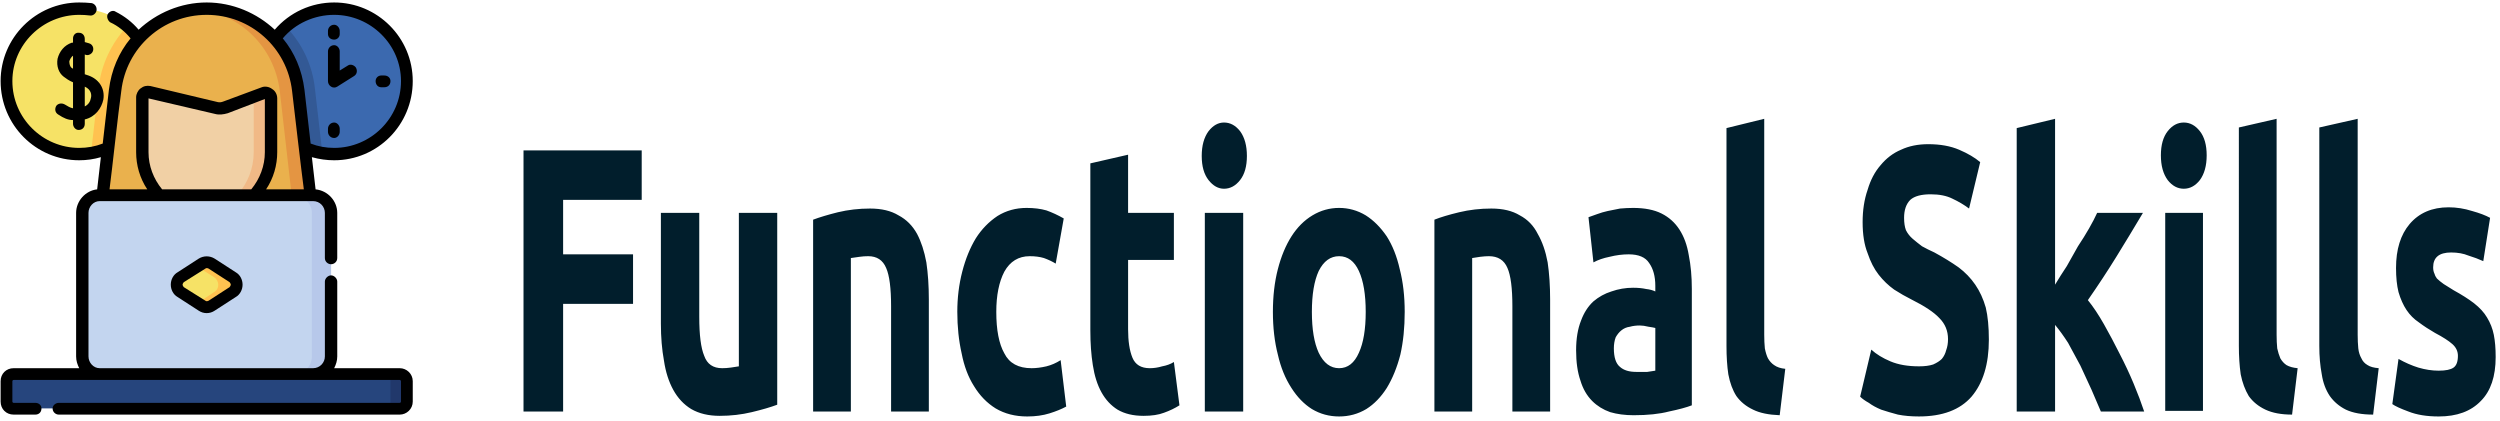 <svg xmlns="http://www.w3.org/2000/svg" width="404" height="68" version="1.2"><style>.s0{fill:#f6e266}.s1{fill:#ffc250}.s12{fill:#000}</style><g id="uf3nd9jgd7_4885"><path d="M1.1 13.1c0 3.2 1.2 6.2 3.4 8.4s5.2 3.4 8.3 3.4c3.1 0 6.1-1.2 8.3-3.4 2.2-2.2 3.5-5.2 3.5-8.4 0-3.1-1.3-6.1-3.5-8.3-2.2-2.2-5.2-3.4-8.3-3.4-3.1 0-6.1 1.2-8.3 3.4C2.3 7 1.1 10 1.1 13.1z" class="s0"/><path d="M24.6 13.1c0-3.5-1.6-6.7-4.1-8.8-2.5 2.7-4.2 6.2-4.6 10.1l-1.2 10.4c5.6-.9 9.9-5.8 9.9-11.7z" class="s1"/><path d="M42.2 13.1c0 3.2 1.2 6.2 3.4 8.4 2.3 2.2 5.2 3.4 8.4 3.4 3.1 0 6.1-1.2 8.3-3.4 2.2-2.2 3.4-5.2 3.4-8.4 0-3.1-1.2-6.1-3.4-8.3-2.2-2.2-5.2-3.4-8.3-3.4-3.2 0-6.1 1.2-8.4 3.4-2.2 2.2-3.4 5.2-3.4 8.3z" style="fill:#3b69af"/><path d="M42.2 13.1c0-3.5 1.6-6.7 4-8.8 2.6 2.7 4.3 6.2 4.7 10.1l1.2 10.4c-5.6-.9-9.9-5.8-9.9-11.7z" style="fill:#335995"/><path d="m45.4 40.4-12-5.4-12 5.4c-2.7 1.2-5.7-.9-5.4-3.9l2.6-21.9c.9-7.5 7.2-13.2 14.8-13.2 7.6 0 13.9 5.7 14.8 13.2l2.6 21.9c.3 3-2.7 5.1-5.4 3.9z" style="fill:#eab14d"/><path d="m50.8 36.5-2.6-21.9C47.3 7.1 41 1.4 33.4 1.4q-.8 0-1.5.1c6.9.7 12.4 6.1 13.3 13.1l2.5 21.9c.2 1.8-.8 3.3-2.2 3.9 2.6 1.2 5.6-1 5.3-3.9z" style="fill:#e49542"/><path d="M33.4 35C27.7 35 23 30.3 23 24.6v-8.9c0-.5.5-1 1.1-.8l10.8 2.5c.5.2 1.1.1 1.6 0l6.1-2.3c.6-.3 1.2.2 1.2.8v8.7c0 5.7-4.7 10.4-10.4 10.4z" style="fill:#f1d0a5"/><path d="m42.6 15.1-1.6.6V24.6c0 5.2-3.9 9.6-9 10.3q.7.1 1.4.1c5.7 0 10.4-4.7 10.4-10.4v-8.7c0-.6-.6-1.1-1.2-.8z" style="fill:#f1b986"/><path d="M50.6 60.5H16.1c-1.5 0-2.8-1.3-2.8-2.9V34.4c0-1.5 1.3-2.8 2.8-2.8h34.5c1.6 0 2.9 1.3 2.9 2.8v23.2c0 1.6-1.3 2.9-2.9 2.9z" style="fill:#c3d5ef"/><path d="M50.6 31.6h-3.1c1.6 0 2.9 1.3 2.9 2.8v23.2c0 1.6-1.3 2.9-2.9 2.9h3.1c1.6 0 2.9-1.3 2.9-2.9V34.4c0-1.5-1.3-2.8-2.9-2.8z" style="fill:#b7c8ea"/><path d="M64.6 66H2.2c-.6 0-1.1-.5-1.1-1.1v-3.3c0-.6.5-1.1 1.1-1.1h62.4c.6 0 1.1.5 1.1 1.1v3.3c0 .6-.5 1.1-1.1 1.1z" style="fill:#26457d"/><path d="M64.6 60.5h-2.7c.6 0 1.2.5 1.2 1.1v3.3c0 .6-.6 1.1-1.2 1.1h2.7c.6 0 1.1-.5 1.1-1.1v-3.3c0-.6-.5-1.1-1.1-1.1z" style="fill:#21386b"/><path d="m32.6 49.4-3.4-2.2c-.9-.5-.9-1.8 0-2.4l3.4-2.2c.5-.3 1.1-.3 1.6 0l3.4 2.2c.9.6.9 1.9 0 2.4l-3.4 2.2c-.5.3-1.1.3-1.6 0z" class="s0"/><path d="m37.6 44.8-3.4-2.2c-.5-.3-1.1-.3-1.6 0l-.7.5 2.7 1.7c.9.6.9 1.9 0 2.4L31.9 49l.7.4c.5.3 1.1.3 1.6 0l3.4-2.2c.9-.5.9-1.8 0-2.4z" class="s1"/><path d="M13.7 6.8v-.5c0-.6-.4-1-.9-1-.6-.1-1 .4-1 .9v.7h-.2c-1.2.4-2 1.4-2.3 2.6-.2 1.2.2 2.3 1 2.9.4.3.8.6 1.5.9v4.2c-.5-.1-.8-.3-1.3-.6s-1.1-.2-1.4.2c-.3.5-.2 1.1.3 1.4.9.6 1.6.9 2.4.9v.6c0 .5.4 1 .9 1 .6 0 1-.4 1-1v-.7c1.7-.4 2.7-1.8 3-3.2.3-1.8-.7-3.3-2.4-3.9l-.6-.2V8.8c.4.2.8.1 1.1-.2.5-.5.3-1.4-.4-1.6q-.3-.1-.7-.2zm1 9c-.1.6-.4 1.1-1 1.4V14c1.1.5 1.1 1.4 1 1.8zm-3.2-4.9c-.2-.2-.3-.6-.3-1 .1-.3.3-.7.6-.9v2.1q-.2-.1-.3-.2zM54 6.4c.5 0 .9-.4.9-.9V5c0-.5-.4-1-.9-1-.6 0-1 .5-1 1v.5c0 .5.4.9 1 .9zM54 22.3c.5 0 .9-.5.9-1v-.5c0-.5-.4-1-.9-1-.6 0-1 .5-1 1v.5c0 .5.4 1 1 1zM61.6 14.1h.5c.6 0 1-.4 1-1 0-.5-.4-.9-1-.9h-.5c-.5 0-.9.4-.9.9 0 .6.4 1 .9 1zM53.5 14c.3.2.7.2 1 0l2.7-1.7c.5-.3.6-.9.3-1.4-.3-.4-.9-.6-1.3-.3l-1.3.8V8.3c0-.5-.4-1-.9-1-.6 0-1 .5-1 1v4.8c0 .4.2.7.5.9zM34.7 41.8c-.8-.5-1.8-.5-2.6 0L28.7 44c-.7.4-1.1 1.2-1.1 2s.4 1.6 1.1 2l3.4 2.2q.6.4 1.3.4.7 0 1.3-.4l3.4-2.2c.7-.4 1.1-1.2 1.1-2s-.4-1.6-1.1-2zm2.4 4.6-3.4 2.2c-.2.1-.4.1-.5 0l-3.5-2.2c-.1-.1-.2-.3-.2-.4 0-.1.1-.3.2-.4l3.5-2.2c.1-.1.3-.1.5 0l3.4 2.2c.1.1.2.3.2.4 0 .1-.1.3-.2.4z" class="s12"/><path d="M64.6 59.5H54c.3-.6.5-1.2.5-1.9V45.5c0-.5-.5-1-1-1s-1 .5-1 1v12.1c0 1-.8 1.9-1.9 1.9H16.1c-1 0-1.8-.9-1.8-1.9V34.4c0-1 .8-1.9 1.8-1.9h34.5c1.1 0 1.9.9 1.9 1.9v7.3c0 .6.5 1 1 1s1-.4 1-1v-7.3c0-1.9-1.5-3.6-3.5-3.8l-.6-5.2q1.8.5 3.6.5c7 0 12.7-5.7 12.7-12.8C66.7 6.1 61 .4 54 .4c-3.7 0-7.2 1.6-9.6 4.4-2.9-2.7-6.8-4.4-11-4.4s-8.1 1.7-11 4.4c-1-1.2-2.3-2.2-3.7-2.9-.4-.3-1-.1-1.3.4-.2.4 0 1 .4 1.3 1.3.6 2.4 1.5 3.3 2.6-1.9 2.3-3.1 5.1-3.5 8.3l-1 8.7q-1.8.7-3.8.7C6.9 23.9 2 19.1 2 13.1 2 7.2 6.9 2.4 12.8 2.4q.9 0 1.7.1c.5.1 1-.3 1.1-.8.1-.6-.3-1.1-.8-1.2q-1-.1-2-.1C5.8.4.1 6.1.1 13.1c0 7.1 5.7 12.8 12.7 12.8q1.8 0 3.5-.5l-.6 5.2c-1.9.2-3.4 1.9-3.4 3.8v23.2c0 .7.2 1.3.5 1.9H2.2c-1.2 0-2.1.9-2.1 2.1v3.3c0 1.2.9 2.1 2.1 2.1h3.5c.6 0 1-.4 1-1 0-.5-.4-.9-1-.9H2.2c-.1 0-.2-.1-.2-.2v-3.3c0-.1.1-.2.2-.2h62.4c.1 0 .2.1.2.2v3.3c0 .1-.1.2-.2.2H9.5c-.5 0-1 .4-1 .9 0 .6.5 1 1 1h55.1c1.1 0 2.1-.9 2.1-2.1v-3.3c0-1.2-1-2.1-2.1-2.1zM24 24.6v-8.7l10.7 2.5c.7.2 1.4.1 2.1-.1l6-2.3v8.6c0 2.2-.8 4.3-2.2 6H26.2c-1.4-1.7-2.2-3.8-2.2-6zM54 2.4c5.9 0 10.8 4.8 10.8 10.7 0 6-4.9 10.8-10.8 10.8q-2 0-3.8-.7l-1-8.7c-.4-3.2-1.6-6-3.5-8.3 2-2.4 5.1-3.8 8.3-3.8zm-20.6 0c7.1 0 13 5.3 13.8 12.3.4 3.4 1.5 12.9 1.9 15.9H43c1.2-1.8 1.8-3.9 1.8-6v-8.7c0-.6-.3-1.2-.8-1.5-.5-.4-1.2-.5-1.7-.3l-6.2 2.3q-.5.2-.9.1l-10.9-2.6c-.6-.1-1.1 0-1.6.4-.4.3-.7.9-.7 1.4v8.9c0 2.1.6 4.2 1.8 6h-6.1c.4-3 1.4-12.4 1.9-15.9.8-7 6.7-12.3 13.8-12.3z" class="s12"/></g><path d="M91 66.5h-6.4V24.3h19.1v8H91v8.8h11.3v8H91zm34.6-32.1v31q-1.6.6-4.1 1.2-2.5.6-5.2.6t-4.6-1.1q-1.8-1.1-2.9-3.1-1.1-2-1.5-4.7-.5-2.7-.5-6V34.4h6.2v16.8q0 4.4.8 6.3.7 2 2.9 2 .7 0 1.4-.1t1.3-.2V34.4zm5.8 32.1v-31q1.6-.6 4-1.2 2.5-.6 5.2-.6 2.8 0 4.6 1.1 1.9 1 3 3 1 1.9 1.5 4.6.4 2.7.4 6v18.1H144v-17q0-4.4-.8-6.2-.8-1.9-2.9-1.9-.7 0-1.4.1-.8.1-1.4.2v24.8zm23.3-16.1q0-3.4.8-6.5t2.2-5.4q1.4-2.2 3.5-3.6 2.1-1.3 4.7-1.3 1.8 0 3.2.4 1.4.5 2.8 1.3l-1.3 7.3q-.8-.5-1.9-.9-1-.3-2.3-.3-2.7 0-4.1 2.5-1.3 2.5-1.3 6.5 0 4.4 1.3 6.7 1.2 2.4 4.4 2.4 1.1 0 2.4-.3 1.2-.3 2.3-1l.9 7.5q-1.1.6-2.7 1.1-1.6.5-3.6.5-2.9 0-5.1-1.3-2.1-1.3-3.5-3.6-1.4-2.2-2-5.3-.7-3.1-.7-6.7zm21.5 3v-27l6.1-1.4v9.4h7.4V42h-7.4v11.2q0 2.9.7 4.6.7 1.7 2.8 1.7 1 0 2-.3 1.1-.2 1.9-.7l.9 7q-1.1.7-2.5 1.2-1.3.5-3.3.5-2.5 0-4.2-1-1.6-1-2.6-2.8-1-1.8-1.4-4.4-.4-2.5-.4-5.6zm24.7-19v32.1h-6.2V34.4zm.6-9.2q0 2.5-1.1 3.9t-2.6 1.4q-1.4 0-2.5-1.4t-1.1-3.9q0-2.5 1.1-4 1.1-1.4 2.5-1.4 1.5 0 2.6 1.4 1.1 1.5 1.1 4zM227 50.4q0 3.8-.7 6.9-.8 3.1-2.2 5.4-1.4 2.2-3.3 3.4-2 1.2-4.4 1.2-2.4 0-4.4-1.2-1.9-1.2-3.3-3.4-1.5-2.3-2.2-5.4-.8-3.1-.8-6.9 0-3.8.8-6.9.8-3.1 2.2-5.3 1.4-2.2 3.4-3.4 2-1.2 4.3-1.2t4.3 1.2q1.9 1.2 3.4 3.4 1.4 2.2 2.1 5.3.8 3.1.8 6.9zm-6.3 0q0-4.2-1.1-6.6-1.1-2.4-3.2-2.4t-3.3 2.4q-1.1 2.4-1.1 6.6 0 4.2 1.1 6.6 1.2 2.5 3.3 2.5 2.1 0 3.2-2.5 1.1-2.4 1.1-6.6zm11.1 16.1v-31q1.5-.6 4-1.2t5.2-.6q2.8 0 4.6 1.1 1.9 1 2.9 3 1.1 1.9 1.6 4.6.4 2.7.4 6v18.1h-6.1v-17q0-4.4-.8-6.2-.8-1.9-3-1.9-.6 0-1.4.1-.7.1-1.3.2v24.8zm32.1-32.9q2.8 0 4.6.9 1.8.9 2.9 2.6 1.1 1.7 1.5 4.1.5 2.5.5 5.5v18.8q-1.3.5-3.7 1-2.3.6-5.7.6-2.1 0-3.8-.5-1.7-.6-2.9-1.8-1.3-1.3-1.9-3.3-.7-2-.7-4.9 0-2.8.8-4.8.7-1.9 2-3.1 1.3-1.1 2.9-1.6 1.7-.6 3.5-.6 1.2 0 2.1.2.9.1 1.5.4v-.9q0-2.3-1-3.7-.9-1.4-3.3-1.4-1.5 0-3.1.4-1.5.3-2.6.9l-.8-7.3q.6-.2 1.4-.5.8-.3 1.7-.5l2-.4q1.1-.1 2.1-.1zm.5 26.5h1.8q.8-.1 1.3-.2V53q-.4-.1-1.1-.2-.8-.2-1.4-.2-.9 0-1.6.2-.8.1-1.4.6-.5.4-.9 1.1-.3.8-.3 1.8 0 2.2 1 3 .9.8 2.6.8zm24.1-.5-.9 7.5q-2.7-.1-4.3-.9-1.7-.8-2.7-2.2-.9-1.4-1.3-3.5-.3-2-.3-4.6V20.7l6.1-1.5v34.9q0 1.2.1 2.2.2 1 .5 1.6.4.7 1 1.1.7.5 1.8.6zm21.6-.4q1.4 0 2.3-.3.9-.4 1.4-.9.5-.6.7-1.4.3-.8.3-1.8 0-2-1.4-3.4-1.3-1.4-4.5-3-1.4-.7-2.8-1.6-1.4-1-2.5-2.4t-1.8-3.5q-.8-2-.8-5 0-2.9.8-5.2.7-2.4 2.1-4 1.4-1.7 3.3-2.5 1.9-.9 4.4-.9 2.9 0 5 .9t3.4 2l-1.8 7.5q-1.2-.9-2.7-1.6-1.4-.7-3.5-.7-2.3 0-3.3.9-1 1-1 2.9 0 1.2.3 2 .4.8 1.1 1.4.7.6 1.5 1.2.9.5 2 1 2.2 1.2 3.9 2.4 1.6 1.2 2.7 2.8 1.1 1.6 1.7 3.7.5 2.1.5 5.2 0 5.9-2.8 9.2-2.8 3.2-8.5 3.2-1.9 0-3.4-.3-1.5-.4-2.7-.8-1.2-.5-2-1.1-.9-.5-1.4-1l1.8-7.6q1.2 1.1 3.1 1.9 1.9.8 4.6.8zm22-40V46q.9-1.5 1.9-3l1.8-3.2q1-1.5 1.8-2.9t1.3-2.5h7.4q-2.2 3.7-4.3 7.1-2.1 3.4-4.6 7 1.3 1.6 2.6 3.9t2.5 4.7q1.3 2.5 2.3 4.9 1 2.4 1.7 4.5h-7q-.7-1.6-1.5-3.5-.9-2-1.8-3.9-1-1.9-2-3.7-1.1-1.7-2.1-2.9v14h-6.2V20.7zM356 34.4v32h-6.1v-32zm.6-9.3q0 2.5-1.1 4-1.1 1.4-2.6 1.4t-2.6-1.4q-1.1-1.5-1.1-4t1.1-3.9q1.1-1.4 2.6-1.4t2.6 1.4q1.1 1.4 1.1 3.9zm14.7 34.4-.9 7.5q-2.6 0-4.3-.8-1.7-.8-2.7-2.2-.9-1.5-1.3-3.5-.3-2.1-.3-4.6V20.6l6.1-1.4v34.9q0 1.2.1 2.2.2.9.5 1.6.4.7 1 1.1.7.4 1.8.5zm13.1 0-.9 7.5q-2.7 0-4.4-.8-1.6-.8-2.6-2.2-1-1.5-1.3-3.5-.4-2.1-.4-4.6V20.6l6.2-1.4v34.9q0 1.2.1 2.2.1.9.5 1.6.3.7 1 1.1.6.4 1.8.5zm9.7.4q1.7 0 2.4-.5t.7-1.9q0-1.1-.9-1.9-.9-.8-2.8-1.8-1.4-.8-2.6-1.7-1.2-.8-2-2t-1.3-2.9q-.4-1.6-.4-3.9 0-4.5 2.2-7.1 2.3-2.7 6.3-2.7 1.9 0 3.8.6 1.8.5 2.9 1.1l-1.1 7q-1.1-.5-2.4-.9-1.2-.5-2.8-.5-2.9 0-2.9 2.4 0 .6.2 1 .1.4.4.8.4.4 1.1.9.6.4 1.6 1 2 1.1 3.3 2.1 1.4 1.1 2.1 2.3.8 1.3 1.1 2.8.3 1.5.3 3.6 0 4.7-2.4 7.1-2.4 2.5-6.8 2.5-2.9 0-4.9-.8-1.9-.7-2.6-1.2l1-7.3q1.6.9 3.2 1.4 1.7.5 3.3.5z" style="fill:#011e2c"/></svg>